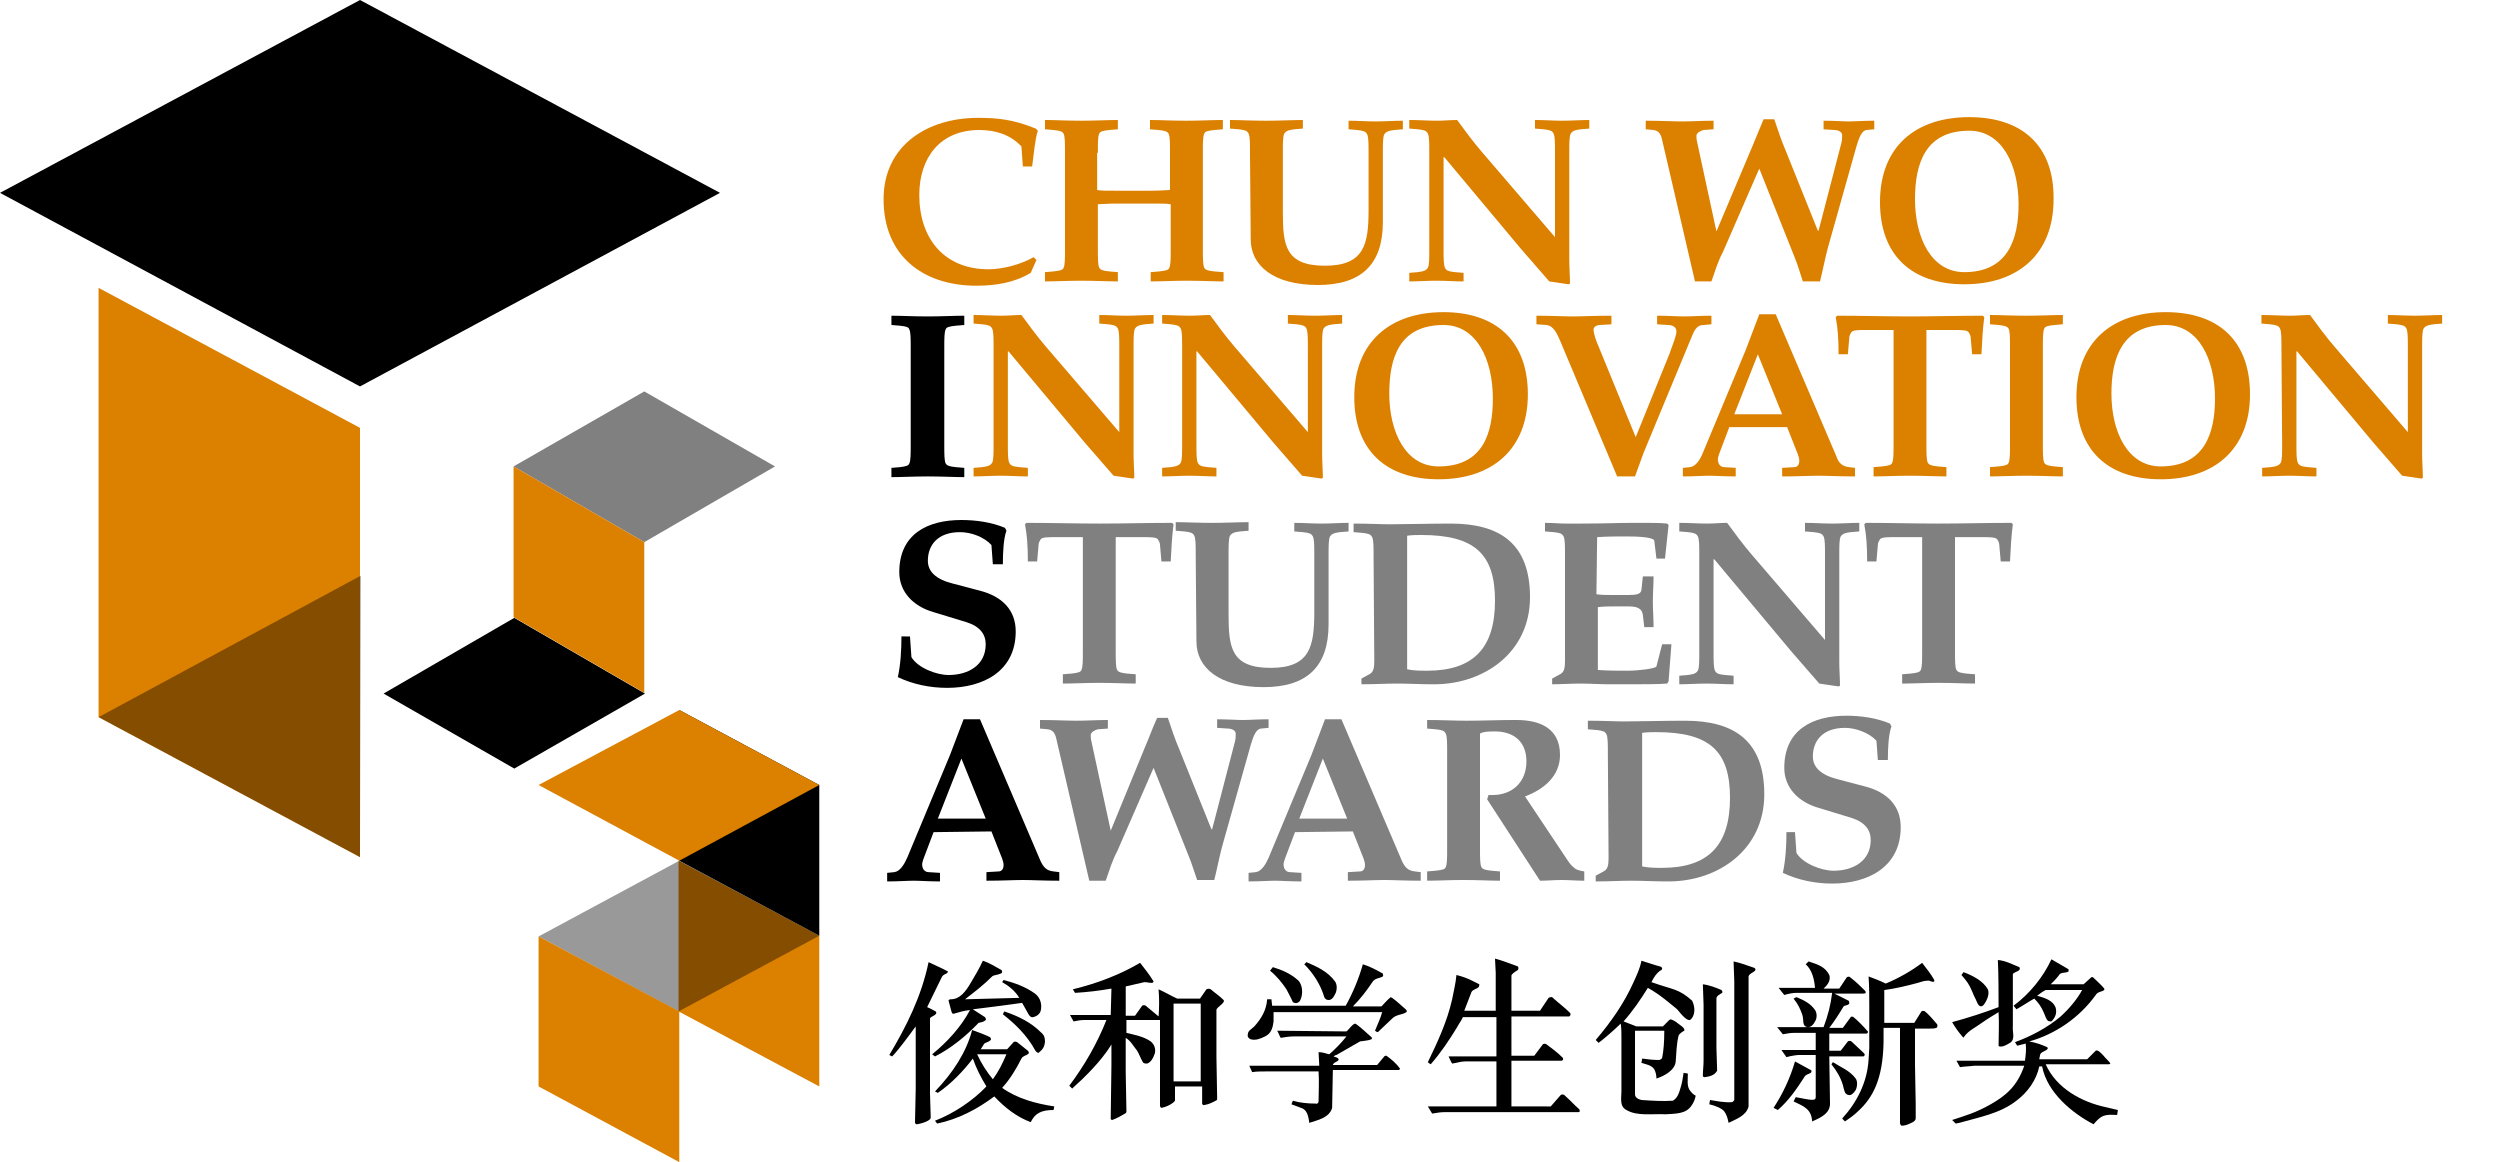 <?xml version="1.0" encoding="utf-8"?>
<!-- Generator: Adobe Illustrator 26.0.2, SVG Export Plug-In . SVG Version: 6.00 Build 0)  -->
<svg version="1.1" id="Layer_1" xmlns="http://www.w3.org/2000/svg" xmlns:xlink="http://www.w3.org/1999/xlink" x="0px" y="0px"
	 viewBox="0 0 350 162.7" style="enable-background:new 0 0 350 162.7;" xml:space="preserve">
<style type="text/css">
	.st0{fill-rule:evenodd;clip-rule:evenodd;fill:#DC8000;}
	.st1{fill-rule:evenodd;clip-rule:evenodd;}
	.st2{fill-rule:evenodd;clip-rule:evenodd;fill:#808080;}
	.st3{fill:#808080;}
	.st4{fill:#DC8000;}
	.st5{opacity:0.4;}
</style>
<g>
	<path class="st0" d="M145.1,36.4l-0.4-0.4c-1.7,1-4.3,1.7-6.3,1.7c-6.2,0-9.7-4.3-9.7-10.4c0-5.2,2.9-9.1,8.4-9.1
		c2.2,0,4.3,0.6,5.9,2.3l0.2,2.8h1.3c0.2-1.4,0.4-3.9,0.8-5L145,18c-3.2-1.3-5.4-1.5-8.1-1.5c-7,0-13.2,3.8-13.2,11.4
		c0,7.9,5.5,12.1,13,12.1c2.6,0,5.3-0.4,7.6-1.8L145.1,36.4z"/>
	<path class="st0" d="M153.7,21.4c0-1.4,0-2.3,0.2-2.7c0.1-0.3,0.5-0.4,1.4-0.5l1.2-0.1v-1.3c-1.4,0-3.2,0.1-5.1,0.1
		c-2,0-3.8-0.1-5.1-0.1v1.3l1.2,0.1c0.9,0.1,1.2,0.2,1.4,0.5c0.2,0.4,0.2,1.3,0.2,2.7v13.4c0,1.4,0,2.3-0.2,2.7
		c-0.1,0.3-0.5,0.4-1.4,0.5l-1.2,0.1v1.3c1.4,0,3.2-0.1,5.1-0.1c1.9,0,3.8,0.1,5.1,0.1v-1.3l-1.2-0.1c-0.9-0.1-1.2-0.2-1.4-0.5
		c-0.2-0.4-0.2-1.3-0.2-2.7v-6.2c0.5,0,1.1-0.1,2.7-0.1h4.8c1.6,0,2.2,0,2.7,0.1v6.2c0,1.4,0,2.3-0.2,2.7c-0.1,0.3-0.5,0.4-1.4,0.5
		l-1.2,0.1v1.3c1.4,0,3.2-0.1,5.1-0.1c1.9,0,3.8,0.1,5.1,0.1v-1.3L170,38c-0.9-0.1-1.2-0.2-1.4-0.5c-0.2-0.4-0.2-1.3-0.2-2.7V21.4
		c0-1.4,0-2.3,0.2-2.7c0.1-0.3,0.5-0.4,1.4-0.5l1.2-0.1v-1.3c-1.4,0-3.2,0.1-5.1,0.1c-2,0-3.8-0.1-5.1-0.1v1.3l1.2,0.1
		c0.9,0.1,1.2,0.2,1.4,0.5c0.2,0.4,0.2,1.3,0.2,2.7v5.2c-0.5,0-1.1,0.1-2.7,0.1h-4.8c-1.6,0-2.2,0-2.7-0.1v-5.2H153.7z"/>
	<path class="st0" d="M175.1,33.5c0,3.7,3.2,6.4,9.4,6.4c6,0,9.1-2.8,9.1-8.8v-9.6c0-1.4,0-2.3,0.2-2.7c0.2-0.3,0.5-0.5,1.4-0.6
		l1.2-0.1v-1.2c-1.2,0-2.5,0.1-3.8,0.1s-2.5-0.1-3.8-0.1v1.2l1.2,0.1c0.9,0.1,1.2,0.2,1.4,0.6s0.2,1.3,0.2,2.7v7.9
		c0,4.8-0.6,7.8-6.1,7.8c-5.6,0-5.9-2.9-5.9-7.6v-8.2c0-1.4,0-2.3,0.2-2.7c0.2-0.3,0.5-0.5,1.4-0.6l1.2-0.1v-1.2
		c-1.4,0-3.2,0.1-5.1,0.1c-2,0-3.8-0.1-5.1-0.1V18l1.2,0.1c0.9,0.1,1.2,0.2,1.4,0.6s0.2,1.3,0.2,2.7L175.1,33.5L175.1,33.5z"/>
	<path class="st0" d="M200.1,34.8c0,1.4,0,2.3-0.2,2.7c-0.2,0.3-0.5,0.5-1.4,0.6l-1.2,0.1v1.2c1.2,0,2.5-0.1,3.8-0.1
		s2.5,0.1,3.8,0.1v-1.2l-1.2-0.1c-0.9-0.1-1.2-0.2-1.4-0.6c-0.2-0.4-0.2-1.3-0.2-2.7V22h0.1l10.7,12.8c1.3,1.5,2.7,3.1,4,4.6
		l2.7,0.4l0.2-0.1c0-1-0.1-2.2-0.1-3.3v-15c0-1.4,0-2.3,0.2-2.7c0.2-0.3,0.5-0.5,1.4-0.6l1.2-0.1v-1.2c-1.2,0-2.5,0.1-3.8,0.1
		s-2.5-0.1-3.8-0.1V18l1.2,0.1c0.9,0.1,1.2,0.2,1.4,0.6s0.2,1.3,0.2,2.7v11.8l-10.3-12c-1.2-1.4-2.3-2.9-3.4-4.4
		c-0.9,0-1.8,0.1-2.8,0.1c-1.3,0-2.6-0.1-3.9-0.1V18l1.2,0.1c0.9,0.1,1.2,0.2,1.4,0.6s0.2,1.3,0.2,2.7L200.1,34.8L200.1,34.8z"/>
	<path class="st0" d="M240.3,32.4L240.3,32.4l-2.7-12.5c-0.1-0.4-0.1-0.7-0.1-0.9c0-0.4,0.6-0.7,1-0.8l1.4-0.1v-1.2
		c-1.5,0-3.1,0.1-4.4,0.1s-3-0.1-5.1-0.1v1.2l1.1,0.1c0.6,0.1,1,0.4,1.2,1.4l4.6,19.8h2.3c0.5-1.4,0.9-2.8,1.6-4.1l5.1-11.7
		l4.9,12.3c0.5,1.2,0.8,2.3,1.2,3.5h2.4c0.4-1.6,0.7-3.2,1.1-4.7l4-14.2c0.4-1.4,0.8-2.2,1.4-2.3l1.1-0.1v-1.2
		c-1.5,0-2.7,0.1-3.5,0.1c-0.9,0-2.1-0.1-3.6-0.1v1.2l1.5,0.1c0.6,0,1.1,0.3,1.1,0.7c0,0.4,0,0.7-0.1,1.1l-3.2,12.3h-0.1L250,21.1
		c-0.6-1.4-1.1-2.9-1.6-4.4h-1.5c-0.6,1.4-1.1,2.7-1.7,4.1L240.3,32.4z"/>
	<path class="st0" d="M275.7,18.3c4.6,0,6.9,4.8,6.9,10.3c0,4.9-1.5,9.5-7.6,9.5c-4.6,0-6.9-4.8-6.9-10.2
		C268.1,22.8,269.6,18.3,275.7,18.3z M275.7,16.4c-7.5,0-12.5,4.1-12.5,11.9c0,7.5,4.5,11.5,11.8,11.5c7.5,0,12.5-4.2,12.5-11.9
		C287.6,20.4,283.1,16.4,275.7,16.4z"/>
	<path class="st1" d="M132.2,48.8c0-1.4,0-2.3,0.2-2.7c0.1-0.3,0.5-0.4,1.4-0.5l1.2-0.1v-1.3c-1.4,0-3.2,0.1-5.1,0.1
		c-2,0-3.8-0.1-5.1-0.1v1.3l1.2,0.1c0.9,0.1,1.2,0.2,1.3,0.5c0.2,0.4,0.2,1.3,0.2,2.7v13.4c0,1.4,0,2.3-0.2,2.7
		c-0.1,0.3-0.5,0.4-1.3,0.5l-1.2,0.1v1.3c1.3,0,3.2-0.1,5.1-0.1c1.9,0,3.8,0.1,5.1,0.1v-1.3l-1.2-0.1c-0.9-0.1-1.2-0.2-1.4-0.5
		c-0.2-0.4-0.2-1.3-0.2-2.7V48.8z"/>
	<path class="st0" d="M139.1,62.1c0,1.4,0,2.3-0.2,2.7c-0.2,0.3-0.5,0.5-1.4,0.6l-1.2,0.1v1.2c1.2,0,2.5-0.1,3.8-0.1
		s2.5,0.1,3.8,0.1v-1.2l-1.2-0.1c-0.9-0.1-1.2-0.2-1.4-0.6s-0.2-1.3-0.2-2.7V49.2h0.1L151.9,62c1.3,1.5,2.7,3.1,4,4.6l2.7,0.4
		l0.2-0.1c0-1-0.1-2.2-0.1-3.3V48.7c0-1.4,0-2.3,0.2-2.7c0.2-0.3,0.5-0.5,1.4-0.6l1.2-0.1v-1.2c-1.2,0-2.5,0.1-3.8,0.1
		s-2.5-0.1-3.8-0.1v1.2l1.2,0.1c0.9,0.1,1.2,0.2,1.4,0.6c0.2,0.4,0.2,1.3,0.2,2.7v11.8l-10.3-12c-1.2-1.4-2.3-2.9-3.4-4.4
		c-0.9,0-1.8,0.1-2.8,0.1c-1.3,0-2.6-0.1-3.9-0.1v1.2l1.2,0.1c0.9,0.1,1.2,0.2,1.4,0.6c0.2,0.4,0.2,1.3,0.2,2.7L139.1,62.1
		L139.1,62.1z"/>
	<path class="st0" d="M165.5,62.1c0,1.4,0,2.3-0.2,2.7c-0.2,0.3-0.5,0.5-1.4,0.6l-1.2,0.1v1.2c1.2,0,2.5-0.1,3.8-0.1
		s2.5,0.1,3.8,0.1v-1.2l-1.2-0.1c-0.9-0.1-1.2-0.2-1.4-0.6s-0.2-1.3-0.2-2.7V49.2h0.1L178.3,62c1.3,1.5,2.7,3.1,4,4.6L185,67
		l0.2-0.1c0-1-0.1-2.2-0.1-3.3V48.7c0-1.4,0-2.3,0.2-2.7c0.2-0.3,0.5-0.5,1.4-0.6l1.2-0.1v-1.2c-1.2,0-2.5,0.1-3.8,0.1
		s-2.5-0.1-3.8-0.1v1.2l1.2,0.1c0.9,0.1,1.2,0.2,1.4,0.6c0.2,0.4,0.2,1.3,0.2,2.7v11.8l-10.3-12c-1.2-1.4-2.3-2.9-3.4-4.4
		c-0.9,0-1.8,0.1-2.8,0.1c-1.3,0-2.6-0.1-3.9-0.1v1.2l1.2,0.1c0.9,0.1,1.2,0.2,1.4,0.6c0.2,0.4,0.2,1.3,0.2,2.7L165.5,62.1
		L165.5,62.1z"/>
	<path class="st0" d="M202.1,45.5c4.6,0,6.9,4.8,6.9,10.3c0,4.9-1.4,9.5-7.6,9.5c-4.6,0-6.9-4.8-6.9-10.2
		C194.5,50.1,195.9,45.5,202.1,45.5z M202.1,43.7c-7.5,0-12.5,4.2-12.5,11.9c0,7.5,4.5,11.5,11.8,11.5c7.5,0,12.5-4.2,12.5-11.9
		C213.9,47.7,209.4,43.7,202.1,43.7z"/>
	<path class="st0" d="M223.8,48.5c-0.3-0.7-0.7-1.7-0.7-2.4c0-0.3,0.4-0.6,0.9-0.6l1.6-0.1v-1.2c-2.5,0-4.1,0.1-5.4,0.1
		c-1.3,0-3-0.1-5.1-0.1v1.2l1.4,0.1c1.1,0.1,1.6,1.5,2,2.4l7.9,18.8h2.5c0.4-1.1,0.8-2.2,1.2-3.3l6.8-16.4c0.4-1,0.8-1.5,1.6-1.5
		l1.1-0.1v-1.2c-1.6,0-2.8,0.1-3.8,0.1s-2.2-0.1-3.8-0.1v1.2l1.5,0.1c0.7,0,1.2,0.3,1.2,0.9s-0.5,1.8-1,3.2L229,61.2L223.8,48.5z"/>
	<path class="st0" d="M246.1,49.6l3.4,8.4h-6.7L246.1,49.6z M250.2,59.8l1.5,3.8c0.1,0.3,0.2,0.6,0.2,0.9c0,0.6-0.3,0.9-0.7,0.9
		l-1.7,0.1v1.2c2.2,0,3.8-0.1,5.1-0.1s2.9,0.1,5.1,0.1v-1.2l-0.8-0.1c-1-0.1-1.5-0.6-1.8-1.5L248.6,44h-2.3l-1.9,5l-6,14.4
		c-0.4,1-1,1.9-1.8,2l-1,0.1v1.2c1.6,0,2.8-0.1,3.7-0.1s2.1,0.1,3.7,0.1v-1.2l-1.6-0.1c-0.5,0-0.9-0.4-0.9-1.1
		c0-0.2,0.1-0.5,0.2-0.8l1.4-3.7L250.2,59.8L250.2,59.8z"/>
	<path class="st0" d="M269.7,46.2h3.9c0.9,0,1.8,0,2,0.3c0.1,0.2,0.3,0.4,0.3,0.8l0.2,2.3h1.3c0.1-2.1,0.2-3.7,0.4-5.2l-0.2-0.2
		c-3.5,0-6.9,0.1-10.2,0.1c-3.3,0-6.7-0.1-10.2-0.1l-0.2,0.2c0.3,1.6,0.4,3.1,0.4,5.2h1.3l0.2-2.3c0-0.4,0.2-0.6,0.3-0.8
		c0.2-0.3,1.1-0.3,2-0.3h3.9v15.9c0,1.4,0,2.3-0.2,2.7c-0.1,0.3-0.5,0.4-1.4,0.5l-1.2,0.1v1.3c1.4,0,3.2-0.1,5.1-0.1
		s3.8,0.1,5.1,0.1v-1.3l-1.2-0.1c-0.9-0.1-1.2-0.2-1.4-0.5c-0.2-0.4-0.2-1.3-0.2-2.7L269.7,46.2L269.7,46.2z"/>
	<path class="st0" d="M286,48.7c0-1.4,0-2.3,0.2-2.7c0.1-0.3,0.5-0.4,1.4-0.5l1.2-0.1v-1.3c-1.4,0-3.2,0.1-5.1,0.1
		c-2,0-3.8-0.1-5.1-0.1v1.3l1.2,0.1c0.9,0.1,1.2,0.2,1.4,0.5c0.2,0.4,0.2,1.3,0.2,2.7v13.4c0,1.4,0,2.3-0.2,2.7
		c-0.1,0.3-0.5,0.4-1.4,0.5l-1.2,0.1v1.3c1.4,0,3.2-0.1,5.1-0.1s3.8,0.1,5.1,0.1v-1.3l-1.2-0.1c-0.9-0.1-1.2-0.2-1.4-0.5
		c-0.2-0.4-0.2-1.3-0.2-2.7V48.7z"/>
	<path class="st0" d="M303.2,45.5c4.6,0,6.9,4.8,6.9,10.3c0,4.9-1.5,9.5-7.6,9.5c-4.6,0-6.9-4.8-6.9-10.2
		C295.6,50.1,297.1,45.5,303.2,45.5z M303.2,43.7c-7.5,0-12.5,4.2-12.5,11.9c0,7.5,4.5,11.5,11.8,11.5c7.5,0,12.5-4.2,12.5-11.9
		C315,47.7,310.6,43.7,303.2,43.7z"/>
	<path class="st0" d="M319.5,62.1c0,1.4,0,2.3-0.2,2.7c-0.2,0.3-0.5,0.5-1.4,0.6l-1.2,0.1v1.2c1.2,0,2.5-0.1,3.8-0.1
		s2.5,0.1,3.8,0.1v-1.2l-1.2-0.1c-0.9-0.1-1.2-0.2-1.4-0.6c-0.2-0.4-0.2-1.3-0.2-2.7V49.2h0.1L332.3,62c1.3,1.5,2.7,3.1,4,4.6
		L339,67l0.2-0.1c0-1-0.1-2.2-0.1-3.3V48.7c0-1.4,0-2.3,0.2-2.7c0.2-0.3,0.5-0.5,1.4-0.6l1.2-0.1v-1.2c-1.2,0-2.5,0.1-3.8,0.1
		s-2.5-0.1-3.8-0.1v1.2l1.2,0.1c0.9,0.1,1.2,0.2,1.4,0.6c0.2,0.4,0.2,1.3,0.2,2.7v11.8l-10.3-12c-1.2-1.4-2.3-2.9-3.4-4.4
		c-0.9,0-1.8,0.1-2.8,0.1c-1.3,0-2.6-0.1-4-0.1v1.2l1.2,0.1c0.9,0.1,1.2,0.2,1.4,0.6c0.2,0.4,0.2,1.3,0.2,2.7L319.5,62.1L319.5,62.1
		z"/>
	<path class="st1" d="M126.2,89.1c0,1.9-0.1,3.8-0.5,5.7c2.1,1,4.5,1.5,6.9,1.5c5,0,9.6-2.3,9.6-7.9c0-3-1.9-4.9-5-5.7l-3.8-1
		c-2.4-0.6-3.5-1.7-3.5-3.2c0-2.2,1.4-4,4.5-4c1.6,0,3.4,0.7,4.4,1.8L139,79h1.4c0-1.7,0.1-3.6,0.5-4.7l-0.2-0.4
		c-1.9-0.8-4.1-1.1-6.1-1.1c-4.8,0-8.7,2-8.7,7.3c0,2.8,2,4.8,4.8,5.6l4.6,1.4c1.9,0.6,2.7,1.7,2.7,3.1c0,2.9-2.4,4.3-5.2,4.3
		c-1.7,0-4.3-1-5.2-2.5l-0.2-2.9L126.2,89.1L126.2,89.1z"/>
	<path class="st2" d="M156.2,75.2h3.9c0.9,0,1.8,0,2,0.3c0.1,0.2,0.3,0.4,0.3,0.8l0.2,2.3h1.3c0.1-2.1,0.2-3.7,0.4-5.2l-0.2-0.2
		c-3.4,0-6.9,0.1-10.2,0.1s-6.7-0.1-10.2-0.1l-0.2,0.2c0.3,1.6,0.4,3.1,0.4,5.2h1.3l0.2-2.3c0-0.4,0.2-0.6,0.3-0.8
		c0.2-0.3,1.1-0.3,2-0.3h3.9v15.9c0,1.4,0,2.3-0.2,2.7c-0.1,0.3-0.5,0.4-1.4,0.5l-1.2,0.1v1.3c1.4,0,3.2-0.1,5.1-0.1
		c1.9,0,3.8,0.1,5.1,0.1v-1.3l-1.2-0.1c-0.9-0.1-1.2-0.2-1.4-0.5c-0.2-0.4-0.2-1.3-0.2-2.7L156.2,75.2L156.2,75.2z"/>
	<path class="st2" d="M167.5,89.8c0,3.7,3.2,6.4,9.4,6.4c6,0,9.1-2.8,9.1-8.8v-9.6c0-1.4,0-2.3,0.2-2.7c0.2-0.3,0.5-0.5,1.4-0.6
		l1.2-0.1v-1.2c-1.2,0-2.5,0.1-3.8,0.1s-2.5-0.1-3.8-0.1v1.2l1.2,0.1c0.9,0.1,1.2,0.2,1.4,0.6s0.2,1.3,0.2,2.7v7.9
		c0,4.8-0.6,7.8-6.1,7.8c-5.6,0-5.9-2.9-5.9-7.6v-8.2c0-1.4,0-2.3,0.2-2.7c0.2-0.3,0.5-0.5,1.4-0.6l1.2-0.1v-1.2
		c-1.4,0-3.2,0.1-5.1,0.1c-2,0-3.8-0.1-5.1-0.1v1.2l1.2,0.1c0.9,0.1,1.2,0.2,1.4,0.6s0.2,1.3,0.2,2.7L167.5,89.8L167.5,89.8z"/>
	<path class="st2" d="M197,75c0.7-0.1,1.4-0.1,2-0.1c7.5,0,10.3,2.7,10.3,9.2c0,6.6-3,9.8-9.5,9.8c-0.9,0-1.9,0-2.8-0.2V75z
		 M192.4,92.5c0,1-0.1,1.6-0.7,1.9l-1.1,0.6v0.8c1.8,0,3.4-0.1,5-0.1s3.3,0.1,4.9,0.1h0.3c6.9,0,13.4-4.4,13.4-12.2
		c0-7.4-4.1-10.3-11.1-10.3c-2.9,0-6.3,0.1-8.5,0.1c-1.3,0-3-0.1-5.1-0.1v1.2l1.2,0.1c0.9,0.1,1.2,0.2,1.4,0.6s0.2,1.3,0.2,2.7
		L192.4,92.5L192.4,92.5z"/>
	<path class="st2" d="M223.6,75.2c1.4-0.1,2.8-0.1,4.2-0.1c1.5,0,3.7,0.1,3.8,0.6l0.3,2.5h1.2l0.5-4.7l-0.2-0.2
		c-1-0.1-2-0.1-3.1-0.1c-0.6,0-1.1,0-1.7,0c-1.9,0-4.1,0.1-7.2,0.1c-0.6,0-1.4,0-2.2,0c-0.9,0-1.8-0.1-2.9-0.1v1.2l1.2,0.1
		c0.9,0.1,1.2,0.2,1.4,0.6s0.2,1.3,0.2,2.7v14.7c0,1-0.1,1.6-0.7,1.9l-1.1,0.6v0.8c1.2,0,2.6-0.1,3.9-0.1c1.4,0,2.7,0.1,4.1,0.1
		c0.8,0,1.9,0,3.1,0c1.8,0,3.7,0,5-0.1l0.2-0.3l0.4-5.2h-1.3l-0.8,3.1c-0.1,0.3-2.5,0.6-4,0.6c-1.4,0-2.8,0-4.2-0.1V85
		c0.8-0.1,1.5-0.1,2.2-0.1h2.2c1.1,0,1.8,0.3,1.9,1.2l0.2,1.7h1.3c0-1.2-0.1-2.4-0.1-3.6s0.1-2.3,0.1-3.5H230l-0.2,1.9
		c-0.1,0.6-0.7,0.7-1.9,0.7h-2.2c-0.7,0-1.4,0-2.2-0.1L223.6,75.2L223.6,75.2z"/>
	<path class="st2" d="M237.9,91.2c0,1.4,0,2.3-0.2,2.7c-0.2,0.3-0.5,0.5-1.4,0.6l-1.2,0.1v1.2c1.2,0,2.5-0.1,3.8-0.1
		s2.5,0.1,3.8,0.1v-1.2l-1.2-0.1c-0.9-0.1-1.2-0.2-1.4-0.6s-0.2-1.3-0.2-2.7V78.3h0.1l10.7,12.8c1.3,1.5,2.7,3.1,4,4.6l2.7,0.4
		l0.2-0.1c0-1-0.1-2.2-0.1-3.3V77.8c0-1.4,0-2.3,0.2-2.7c0.2-0.3,0.5-0.5,1.4-0.6l1.2-0.1v-1.2c-1.2,0-2.5,0.1-3.8,0.1
		s-2.5-0.1-3.8-0.1v1.2l1.2,0.1c0.9,0.1,1.2,0.2,1.4,0.6s0.2,1.3,0.2,2.7v11.8l-10.3-12c-1.2-1.4-2.3-2.9-3.4-4.4
		c-0.9,0-1.8,0.1-2.8,0.1c-1.3,0-2.6-0.1-3.9-0.1v1.2l1.2,0.1c0.9,0.1,1.2,0.2,1.4,0.6s0.2,1.3,0.2,2.7L237.9,91.2L237.9,91.2z"/>
	<path class="st2" d="M273.7,75.2h3.9c0.9,0,1.8,0,2,0.3c0.1,0.2,0.3,0.4,0.3,0.8l0.2,2.3h1.3c0.1-2.1,0.2-3.7,0.4-5.2l-0.2-0.2
		c-3.5,0-6.9,0.1-10.2,0.1c-3.3,0-6.7-0.1-10.2-0.1l-0.2,0.2c0.3,1.6,0.4,3.1,0.4,5.2h1.3l0.2-2.3c0-0.4,0.2-0.6,0.3-0.8
		c0.2-0.3,1.1-0.3,2-0.3h3.9v15.9c0,1.4,0,2.3-0.2,2.7c-0.1,0.3-0.5,0.4-1.4,0.5l-1.2,0.1v1.3c1.4,0,3.2-0.1,5.1-0.1
		s3.8,0.1,5.1,0.1v-1.3l-1.2-0.1c-0.9-0.1-1.2-0.2-1.4-0.5c-0.2-0.4-0.2-1.3-0.2-2.7L273.7,75.2L273.7,75.2z"/>
	<path class="st1" d="M134.6,106.2l3.4,8.4h-6.7L134.6,106.2z M138.8,116.4l1.5,3.8c0.1,0.3,0.2,0.6,0.2,0.9c0,0.6-0.3,0.9-0.7,0.9
		l-1.7,0.1v1.2c2.2,0,3.8-0.1,5.1-0.1s2.9,0.1,5.1,0.1v-1.2l-0.8-0.1c-1-0.1-1.4-0.6-1.8-1.4l-8.5-19.9h-2.3l-1.9,5l-6,14.4
		c-0.4,0.9-1,1.9-1.8,2l-1,0.1v1.2c1.6,0,2.8-0.1,3.7-0.1s2.1,0.1,3.7,0.1v-1.2l-1.6-0.1c-0.5,0-0.9-0.4-0.9-1.1
		c0-0.2,0.1-0.5,0.2-0.8l1.4-3.7L138.8,116.4L138.8,116.4z"/>
	<path class="st2" d="M155.5,116.3L155.5,116.3l-2.7-12.5c-0.1-0.4-0.1-0.7-0.1-0.9c0-0.4,0.6-0.7,1-0.8l1.4-0.1v-1.2
		c-1.5,0-3.1,0.1-4.4,0.1s-3-0.1-5.1-0.1v1.2l1.1,0.1c0.6,0.1,1,0.4,1.2,1.4l4.6,19.8h2.3c0.5-1.4,0.9-2.8,1.6-4.1l5.1-11.7
		l4.9,12.3c0.5,1.2,0.8,2.3,1.2,3.4h2.4c0.4-1.6,0.7-3.2,1.1-4.7l4-14.2c0.4-1.4,0.8-2.2,1.4-2.3l1.1-0.1v-1.2
		c-1.5,0-2.7,0.1-3.6,0.1c-0.9,0-2.1-0.1-3.6-0.1v1.2l1.5,0.1c0.6,0,1.1,0.3,1.1,0.7c0,0.4,0,0.7-0.1,1.1l-3.2,12.3h-0.1l-4.5-11.2
		c-0.6-1.4-1.1-2.9-1.6-4.4H162c-0.6,1.3-1.1,2.7-1.7,4.1L155.5,116.3z"/>
	<path class="st2" d="M185.2,106.2l3.4,8.4h-6.7L185.2,106.2z M189.4,116.4l1.5,3.8c0.1,0.3,0.2,0.6,0.2,0.9c0,0.6-0.3,0.9-0.7,0.9
		l-1.7,0.1v1.2c2.2,0,3.8-0.1,5.1-0.1s2.9,0.1,5.1,0.1v-1.2l-0.8-0.1c-1-0.1-1.4-0.6-1.8-1.4l-8.5-19.9h-2.3l-1.9,5l-6,14.4
		c-0.4,0.9-1,1.9-1.8,2l-1,0.1v1.2c1.6,0,2.8-0.1,3.7-0.1s2.1,0.1,3.7,0.1v-1.2l-1.6-0.1c-0.5,0-0.9-0.4-0.9-1.1
		c0-0.2,0.1-0.5,0.2-0.8l1.4-3.7L189.4,116.4L189.4,116.4z"/>
	<path class="st2" d="M202.6,118.7c0,1.4,0,2.3-0.2,2.7c-0.1,0.3-0.5,0.4-1.4,0.5l-1.2,0.1v1.3c1.4,0,3.2-0.1,5.1-0.1
		c1.9,0,3.8,0.1,5.1,0.1V122l-1.2-0.1c-0.9-0.1-1.2-0.2-1.4-0.5c-0.2-0.4-0.2-1.3-0.2-2.7v-16c0.5-0.3,1.4-0.3,2.1-0.3
		c2.6,0,4.4,1.4,4.4,4.2c0,2.9-2,4.7-4.7,4.7c-0.2,0-0.4,0-0.6,0l-0.2,0.6l7.4,11.4c1,0,2-0.1,3-0.1c1.1,0,2.1,0.1,3.2,0.1V122
		c-0.6-0.1-1.1-0.2-1.4-0.5c-0.4-0.3-0.7-0.7-0.9-1l-6-9c2.7-1,4.9-2.9,4.9-5.8c0-3.8-2.9-4.9-6.1-4.9H212c-2.2,0-4.4,0.1-6.7,0.1
		c-1.7,0-3.4-0.1-5.5-0.1v1.2l1.2,0.1c0.9,0.1,1.2,0.2,1.4,0.6s0.2,1.3,0.2,2.7L202.6,118.7L202.6,118.7z"/>
	<path class="st2" d="M229.9,102.6c0.7-0.1,1.4-0.1,2-0.1c7.5,0,10.3,2.7,10.3,9.2c0,6.6-3,9.8-9.5,9.8c-0.9,0-1.9,0-2.8-0.2V102.6z
		 M225.2,120.1c0,1-0.1,1.6-0.7,1.9l-1.1,0.6v0.8c1.8,0,3.4-0.1,5-0.1s3.3,0.1,4.9,0.1h0.3c6.9,0,13.4-4.4,13.4-12.2
		c0-7.4-4.1-10.3-11.1-10.3c-2.9,0-6.3,0.1-8.5,0.1c-1.3,0-3-0.1-5.1-0.1v1.2l1.2,0.1c0.9,0.1,1.2,0.2,1.4,0.6s0.2,1.3,0.2,2.7
		L225.2,120.1L225.2,120.1z"/>
	<path class="st2" d="M250.1,116.5c0,1.9-0.1,3.8-0.5,5.7c2.1,1,4.5,1.5,6.9,1.5c5,0,9.6-2.3,9.6-7.9c0-3-1.9-4.9-5-5.7l-3.8-1
		c-2.4-0.6-3.5-1.7-3.5-3.2c0-2.2,1.4-4,4.5-4c1.5,0,3.4,0.7,4.4,1.8l0.2,2.7h1.4c0-1.7,0.1-3.6,0.5-4.7l-0.2-0.4
		c-1.9-0.8-4.1-1.1-6.1-1.1c-4.8,0-8.7,2-8.7,7.3c0,2.8,2,4.8,4.8,5.6l4.6,1.4c1.9,0.6,2.7,1.7,2.7,3.1c0,2.9-2.4,4.3-5.2,4.3
		c-1.7,0-4.3-1-5.2-2.5l-0.2-2.9L250.1,116.5L250.1,116.5z"/>
	<polygon points="72,107.6 53.7,97.1 72,86.5 90.3,97.1 	"/>
	<polygon class="st3" points="90.2,75.9 71.9,65.3 90.2,54.8 108.5,65.3 	"/>
	<polygon class="st4" points="90.2,75.9 90.2,97 71.9,86.4 71.9,65.3 	"/>
	<polygon class="st4" points="114.7,131 114.7,152.1 95,141.6 95,120.5 	"/>
	<polygon points="114.7,109.9 114.7,131 95.1,120.5 95.1,99.4 	"/>
	<polygon class="st5" points="95,141.6 75.4,131.1 95.1,120.5 114.7,131 	"/>
	<polygon class="st4" points="95.1,141.6 95.1,162.7 75.4,152.1 75.4,131.1 	"/>
	<polygon class="st4" points="95.1,120.5 75.4,109.9 95.1,99.4 114.7,109.9 	"/>
	<polygon class="st4" points="50.4,59.9 50.4,120 13.8,100.4 13.8,40.3 	"/>
	<polygon points="50.4,0 100.8,27 50.4,54.1 0,27 	"/>
	<path class="st1" d="M140.9,147.6c-0.6,1.4-1.1,2.4-1.9,3.5c-0.9-1.1-1.6-2.2-2.2-3.5H140.9z M132.5,135.9
		c-0.7-0.4-1.7-0.8-2.5-1.2c-1,4.8-3.1,9-5.5,13l0.4,0.2c0.8-0.8,2.2-2.7,3.3-4.2v8.8l-0.1,4.6c0,0.2,0.1,0.3,0.3,0.3
		c0.6-0.1,2-0.5,1.9-1l-0.1-3.3v-10.5c0-0.3,1.2-0.5,0.8-1c-0.4-0.2-0.7-0.4-1.2-0.6c0.7-1.4,1.3-2.7,2-4.1c0.1-0.3,0.4-0.5,0.7-0.6
		C132.7,136.2,132.8,135.9,132.5,135.9z M147.6,154.9c-2.6-0.4-5.2-1.1-7.3-2.6c1.1-1.2,2-2.7,2.7-4.1c0.2-0.4,0.7-0.4,1-0.7
		c0.1-0.1,0-0.3-0.1-0.4l-1.5-1.2c-0.2-0.1-0.4-0.1-0.5,0c-0.3,0.3-0.6,0.7-0.9,1h-3.7l0.5-0.8c0.3-0.2,0.6-0.2,0.9-0.5
		c0.1-0.1,0-0.3-0.1-0.4c-0.8-0.4-1.7-0.7-2.5-1c-0.8,3.1-2.7,6-5.2,8.6l0.4,0.2c1.9-1.3,3.6-3.1,4.9-4.8c0.5,1.4,1.1,2.6,1.9,3.9
		c-1.9,2-4.6,3.8-7.2,4.8l0.3,0.4c2.9-0.6,5.6-2,8-3.8c1.5,1.6,3.2,2.9,5.1,3.6c0.6-1.2,1.4-1.7,3.2-1.7L147.6,154.9z M145.7,141.5
		c0.2-0.8,0-1.8-0.8-2.4c-1.4-1-2.9-1.5-4.4-1.9l-0.2,0.3c0.9,0.5,1.8,1.2,2.4,2.2l-7.6,0.2c1.3-1,2.6-2,3.8-3.2
		c0.2-0.2,0.8-0.2,1.2-0.4c0.3-0.1,0.2-0.4,0.1-0.5c-0.9-0.5-1.7-1-2.6-1.3c-0.5,1.1-1.1,2.1-1.7,3.1c-0.7,1.2-1.5,2.3-2.8,2.3
		c-0.2,0-0.3,0.1-0.3,0.2l0.4,1.5c0.1,0.2,0.1,0.4,0.4,0.3c0.7-0.2,1.3-0.4,2.2-0.5c-1.2,2.3-3.2,4.5-5.3,6.2l0.4,0.3
		c2.2-1.1,4.4-2.9,6.1-4.7c0.4-0.1,0.7-0.1,1-0.4c0.1-0.1,0-0.2-0.1-0.4l-1.7-1.1c1-0.1,5.4-0.7,6.9-0.9c0.3,0.5,0.6,1.1,0.9,1.6
		c0.1,0.2,0.4,0.5,0.6,0.4C145.2,142.3,145.6,141.9,145.7,141.5z M146.3,145.9c0-0.6-0.1-1-0.6-1.4c-1.3-1.3-3-2.2-5.1-2.9l-0.2,0.4
		c1.8,1.4,3.4,3,4.5,5c0.1,0.2,0.3,0.4,0.5,0.4C146,146.9,146.2,146.6,146.3,145.9z"/>
	<path class="st1" d="M168.1,151.4h-3.8v-10.9h3.8V151.4z M155.5,142.1h-5.7l0.5,0.9c0.5-0.1,1-0.2,1.5-0.2h3.1
		c-1.3,3.3-3.1,6.4-5.2,9.2l0.4,0.4c1.9-1.7,4-3.8,5.4-6c0-0.1,0.1-0.2,0.1-0.1v2.9l-0.1,7.4c0,0.1,0.1,0.2,0.2,0.2
		c0.6-0.2,1.3-0.6,1.8-0.9c0.2-0.1,0.2-0.2,0.2-0.4l-0.1-5.4v-4.8c0.7,0.4,1.1,1.2,1.6,1.8c0.3,0.5,0.5,1.1,0.8,1.6
		c0.1,0.2,0.4,0.2,0.6,0.2c0.6-0.2,0.9-0.9,1.1-1.5c0.1-0.6-0.1-1.2-0.6-1.6c-1-0.7-2.2-0.9-3.4-1.2v-1.8h4.6h0.1v3.4v8.6
		c0,0.1,0.1,0.3,0.2,0.3c0.6-0.1,1.2-0.4,1.6-0.7c0.1-0.1,0.3-0.2,0.3-0.4v-1.9h3.8v2.4c0,0.1,0.2,0.3,0.3,0.2
		c0.7-0.1,1.2-0.4,1.6-0.6c0.2-0.1,0.2-0.1,0.2-0.4l-0.1-5.7v-6.6c0-0.4,1.3-1,1-1.4c-0.6-0.6-1.1-0.9-1.8-1.5
		c-0.1-0.1-0.4-0.1-0.6,0l-0.9,1.3h-3.2c-0.9-0.4-1.5-0.8-2.6-1.3c0.1,1.3,0.1,2.5,0,3.8c-0.6-0.5-1.1-0.9-1.8-1.5
		c-0.1-0.1-0.4-0.1-0.5,0l-1,1.4h-1.3v-4.1c0.9-0.2,1.7-0.4,2.6-0.6c0.4,0,0.7,0.1,1,0.1c0.2,0,0.3-0.1,0.3-0.2
		c-0.6-1-1.2-1.7-1.8-2.5l-0.1-0.1c-2.9,1.7-6.1,2.9-9.4,3.7l0.3,0.5c1.7-0.1,3.4-0.3,5.1-0.6L155.5,142.1L155.5,142.1z"/>
	<path class="st1" d="M177.8,135.9c0.9,0.7,1.7,1.7,2.3,2.6c0.3,0.6,0.6,1.1,0.9,1.8c0.2,0.1,0.4,0.2,0.6,0.1
		c0.4-0.1,0.5-0.5,0.6-0.8c0.2-0.8,0.1-1.7-0.4-2.3c-1.1-1-2.3-1.5-3.6-1.9L177.8,135.9z M182.6,135c1.3,1.3,2.3,2.9,2.8,4.6
		c0.1,0.2,0.2,0.4,0.7,0.4c0.5-0.1,0.7-0.6,0.9-1c0.2-0.5,0.2-1.2-0.1-1.6c-1-1.4-2.6-2.1-4-2.7L182.6,135z M178.8,144.3
		c0.2,0.3,0.3,0.7,0.5,1c0.6-0.1,1.2-0.2,1.8-0.2h7.4c-0.7,0.9-1.6,1.8-2.4,2.5c-0.5-0.1-0.9-0.3-1.5-0.3l0.1,1.9h-9.8l0.4,0.9
		c0.6-0.1,1.2-0.1,1.9-0.1h7.4c0.1,1.4,0,2.9,0,4.2c0,0.2-0.2,0.4-0.4,0.3c-1.1,0-2.2-0.1-3.2-0.4l-0.2,0.5l1.6,0.6
		c0.7,0.4,0.8,1.3,0.9,2c1.2-0.4,2.8-0.7,3.2-2.1l0.1-5.3h9.2c0.1,0,0.2-0.1,0.2-0.2c-0.5-0.7-1.2-1.3-1.9-1.8c-0.1,0-0.2,0-0.3,0.1
		l-1,1.2h-6.2c0.1-0.4,0.6-0.4,0.8-0.7v-0.1c-0.1-0.3-0.5-0.3-0.7-0.4c0.1-0.1,0.3-0.2,0.4-0.2l3.3-1.9c0.6-0.1,1.1-0.1,1.6-0.3
		c0.1-0.1,0.1-0.2,0-0.3c-0.7-0.6-1.4-1.3-2.1-1.8l-0.2-0.1c-0.5,0.2-0.8,0.8-1.2,1.1L178.8,144.3L178.8,144.3z M193.5,141.7
		c-0.2,0.8-0.6,1.6-1,2.6c0.1,0.1,0.3,0.2,0.4,0.2l2-1.9c0.6-0.6,1.4-0.5,2-0.9c0.1-0.1,0-0.2,0-0.3c-0.7-0.6-1.3-1.2-2-1.7
		l-0.2-0.1c-0.5,0.4-0.9,0.9-1.3,1.3h-4c1.1-1.1,2-2.3,2.8-3.5c0.4-0.5,0.9-0.4,1.4-0.7c0.1-0.1,0-0.2,0-0.4c-0.9-0.5-1.8-1-2.8-1.3
		c-0.6,2.1-1.4,4-2.4,5.8h-10.3l-0.1-0.9h-0.6c-0.1,1.5-0.8,2.7-1.8,3.8c-0.4,0.4-0.9,0.6-0.9,1.1c-0.1,0.3,0.1,0.6,0.4,0.7
		c0.7,0.2,1.4-0.1,2-0.4c0.9-0.4,1.1-1.3,1.2-2.1c0-0.4,0-0.9,0-1.3L193.5,141.7L193.5,141.7z"/>
	<path class="st1" d="M211.6,154.9v-6.4h7c0.2,0,0.3-0.2,0.2-0.4c-0.8-0.8-1.5-1.3-2.3-1.9c-0.1-0.1-0.4-0.1-0.5,0l-1.2,1.6h-3.2
		v-5.5h8.1l0.1-0.1c0.1-0.1,0.1-0.3,0-0.4c-0.8-0.8-1.4-1.2-2.4-2.1c-0.1-0.2-0.4-0.1-0.6,0l-1.2,1.8h-4v-4.9c0-0.2,0.4-0.5,0.9-0.8
		c0.1-0.1,0.1-0.4,0-0.5c-1.1-0.4-2.1-0.8-3.2-1.1l0.1,2v5.3H205l1-2.6c0.2-0.4,0.7-0.4,1-0.7c0.1-0.1,0.1-0.3,0.1-0.4l-1-0.5
		c-0.8-0.4-1.4-0.6-2.2-0.8c-0.1,1.2-0.4,2.3-0.6,3.4c-0.7,3.1-2,5.9-3.4,8.8c0.1,0.1,0.2,0.2,0.4,0.3c1.4-1.6,2.6-3.4,3.7-5.2
		c0.3-0.6,0.6-0.9,0.8-1.4h4.7v5.5h-6.7c0.2,0.4,0.3,0.7,0.5,1c0.7-0.1,1.2-0.3,1.8-0.3h4.4v6.3h-9.6l0.6,1c0.6-0.1,1.2-0.2,1.7-0.2
		H221c0.2,0,0.2-0.2,0.1-0.4c-0.8-0.7-1-1-2.1-2c-0.1-0.1-0.4-0.1-0.5,0l-1.4,1.6h-0.2L211.6,154.9L211.6,154.9z"/>
	<path class="st1" d="M238.5,143.7v4.8c0,0.7-0.1,1.4-0.1,2.1c0,0.2,0.2,0.2,0.3,0.2c0.6-0.1,1.3-0.2,1.7-0.9l-0.1-3.2v-6.9
		c0-0.4,0.5-0.6,0.8-0.8c0.1-0.1,0-0.3-0.1-0.4c-0.7-0.3-1.7-0.7-2.6-0.8l0.1,2.9L238.5,143.7L238.5,143.7z M241.4,155.6
		c0.3,0.4,0.5,1,0.6,1.6c1-0.5,2.5-1,2.8-2.3v-18.2c0.1-0.4,0.6-0.5,0.9-0.8c0.1-0.1,0.1-0.3-0.1-0.4c-0.9-0.3-1.9-0.7-2.9-0.9
		l0.1,2.8V154c-0.1,0.1-0.1,0.2-0.3,0.3c-1.1,0.1-2.4-0.2-3.1-0.3l-0.1,0.6C240.2,154.8,241.1,155.2,241.4,155.6z M236.9,140.1
		c-1.9-1.7-2.6-1.5-5.7-2.6c0.4-0.8,0.7-1.2,1.2-1.6c0.4-0.1,0.4-0.5,0-0.6c-0.8-0.2-1.6-0.5-2.6-0.8c-0.2,1.1-0.7,2.1-1.1,3
		c-1.3,2.9-3.1,5.5-5.3,8.1l0.4,0.4c0.8-0.6,2.2-1.8,3.1-2.7c0.1,0.7,0.1,1.2,0.1,1.9v7.6c0,0.9-0.3,2.1,0.7,2.6
		c1.5,0.9,3.6,0.5,5.5,0.6c1.3-0.1,2.8,0,3.6-1.2c0.3-0.4,0.5-0.9,0.6-1.4c-0.2-0.1-0.5-0.3-0.7-0.6c-0.6-0.6-0.4-1.7-0.4-2.5
		l-0.6-0.1c-0.1,0.7-0.2,1.4-0.4,2c-0.2,0.7-0.4,1.5-1.1,1.9c-1.4,0.1-2.9,0-4.4-0.1c-0.4-0.1-0.9-0.3-0.9-0.8v-8.9h4.1
		c0,1.6-0.1,2.8-0.3,3.8c-0.1,0.2-0.2,0.2-0.4,0.3c-0.8,0-1.7-0.1-2.4-0.2l-0.1,0.6c0.6,0.2,1.4,0.3,1.8,0.9
		c0.2,0.4,0.3,0.8,0.3,1.3c1.2-0.4,2.6-1.2,2.7-2.4c0.1-1.2,0.1-2.4,0.4-3.6c0.1-0.3,0.6-0.6,0.8-0.7c0.1-0.3-0.3-0.6-0.6-0.8
		c-0.4-0.3-0.7-0.6-1.3-0.8l-0.2,0.1l-0.9,0.9h-3.7l-1.8-0.7c1.4-1.6,2.4-3.1,3.4-4.7c1.8,1,3.1,2.2,4.1,3c0.8,1,1.4,1.6,1.8,1.5
		C237.3,142.3,237.4,141.1,236.9,140.1z"/>
	<path class="st1" d="M256.4,149c0.8,1,1.3,1.9,1.6,2.9c0.2,0.7,0.2,1.3,0.8,1.4c0.3,0.1,0.7-0.2,1-0.7c0.2-0.4,0.3-1.2,0-1.6
		c-0.8-1.1-2.1-1.6-3.2-2.3L256.4,149z M248.9,155.4c1.5-1.3,2.6-2.9,3.7-4.6c0.2-0.4,0.6-0.4,0.9-0.6c0.1-0.1,0.2-0.3,0-0.4
		l-2.2-1.2c-0.7,2.4-1.7,4.5-3,6.5L248.9,155.4z M251.1,139.8c0.7,0.9,0.9,1.4,1.2,2.2s-0.1,1.7,0.8,1.8c0.5,0,0.8-0.4,1-0.8
		c0.3-0.4,0.3-1.2,0-1.6c-0.6-0.9-1.6-1.4-2.6-1.8L251.1,139.8z M268.1,149.1V144h2.1c0.4,0,0.9,0,1-0.2c0-0.1,0.1-0.2,0-0.4
		c-0.5-0.6-1.2-1.4-1.7-1.8c-0.1-0.1-0.4-0.1-0.5,0l-1,1.6h-4.2v-4.6c1.6-0.2,3.2-0.6,4.7-1c0.4-0.1,0.8-0.3,1.3-0.3
		c0.4-0.1,0.7,0.3,1,0.1c0-0.1,0-0.2,0-0.2c-0.5-0.9-1.1-1.6-1.7-2.4c-1.6,1.2-3.4,2.2-5.1,2.9c-0.8-0.4-1.6-0.7-2.4-1
		c0.1,1.4,0.1,2.9,0.1,4.2v5.8l-0.1,1.7c-0.2,3.1-1.6,5.9-3.7,8.2l0.4,0.4c0.6-0.4,1.3-0.9,1.8-1.4c2.1-1.9,3.5-4.5,3.6-9.7v-2h2.3
		v6.5v4.4c0,0.9,0,1.2,0,2.4c0,0.2,0.1,0.3,0.2,0.4c0.5,0,0.8-0.1,1.6-0.5c0.3-0.2,0.4-0.3,0.4-0.6v-1.9L268.1,149.1z M256.1,147.9
		h4.8l0.1-0.1c0.1-0.1,0.1-0.2-0.1-0.4c-0.5-0.5-1.4-1.3-1.7-1.6c-0.1-0.1-0.4-0.1-0.5,0l-1,1.3h-1.6v-2.4h5h0.2
		c0.2,0,0.3-0.3,0.1-0.4c-0.5-0.6-1.3-1.4-1.9-1.9c-0.1-0.1-0.4-0.1-0.4,0l-1.1,1.5h-1.9c0.7-0.9,1.4-2,2-3c0.2-0.2,0.6-0.1,0.8-0.4
		c0-0.1,0-0.3-0.1-0.4l-2-1h4c0.2,0,0.3,0,0.4-0.1c0-0.1,0-0.2-0.1-0.3c-0.6-0.6-1.2-1.2-2.1-1.9c-0.1-0.1-0.4-0.1-0.5,0.1l-1,1.5
		h-2.2l0.3-0.3c0.4-0.4,0.7-1,0.5-1.6c-0.6-1.2-1.7-1.5-2.9-1.9l-0.4,0.4c0.9,0.8,1.2,2.1,1.3,3.3h-0.5H249l0.8,1
		c0.6-0.2,1.3-0.3,1.7-0.3h5c-0.2,1.7-0.6,3.2-1.2,4.8h-6.5l0.8,1c0.5-0.1,1.1-0.2,1.6-0.2h3v2.4h-4.8l0.7,1
		c0.7-0.2,1.5-0.3,1.7-0.3h2.4v5.9c0,0.6-0.7,0.4-2.8,0l-0.3,0.6c1.5,0.7,2.5,1.1,2.6,2.8c1.4-0.6,2.5-1.2,2.5-2.5L256.1,147.9
		L256.1,147.9z"/>
	<path class="st1" d="M282.7,135.8c0.1-0.1,0.1-0.3,0-0.4c-1-0.4-1.9-0.9-3-1c0.1,2.2,0.1,4.4,0.1,6.6c-2.1,0.8-4.3,1.5-6.5,2.1
		c0.4,0.7,0.9,1.4,1.5,2.1c0.1,0.1,0.2,0,0.2-0.1c0.7-0.9,1.5-1.2,2.6-2c0.7-0.5,1.4-0.9,2.2-1.4c0.1,1.6,0,3.2,0,4.7l0.1,0.1
		c0.5,0.1,1-0.2,1.5-0.5c0.8-0.5,0.3-1.6,0.4-2.3v-7.3C281.9,136.1,282.4,136.1,282.7,135.8z M278.3,138.5c-0.7-1.2-2.1-1.9-3.4-2.4
		l-0.3,0.4c0.7,0.8,1.1,1.3,1.5,2.3c0.2,0.5,0.3,0.7,0.5,1.1c0.2,0.5,0.3,0.7,0.5,0.9c0.3,0.2,0.5,0,0.6-0.1
		C278.1,140.2,278.6,139.2,278.3,138.5z M296.5,155.4l-1.7-0.4c-3.3-0.7-6.9-2.6-8.4-6h8.8c0.2,0,0.3-0.1,0.2-0.2
		c-0.3-0.4-0.6-0.6-0.9-1c-0.3-0.3-0.8-0.9-1.1-0.7c-0.4,0.4-0.8,0.8-1.2,1.2h-6.7c0-0.2,0.1-0.4,0.1-0.6c0.1-0.4,0.6-0.5,0.9-0.7
		c0.1-0.1,0.3-0.2,0.1-0.4c-0.9-0.4-1.5-0.6-2.5-0.8c3.6-1,7-3.3,9.3-6.5c0.3-0.5,0.8-0.4,1.2-0.7c0-0.1,0-0.2,0-0.2
		c-0.5-0.6-1.1-1.1-1.6-1.6h-0.2l-1.1,1h-4.6c0.4-0.4,0.8-0.8,1.1-1.2c0.3-0.6,1-0.3,1.4-0.6c0-0.1,0-0.2,0-0.3l-2.4-1.4
		c-1.1,2.4-3,4.8-5.3,6.5l0.4,0.5c0.9-0.5,1.6-1,2.5-1.5c0.6,0.6,1,1.2,1.3,1.9c0.2,0.4,0.3,0.9,0.6,1.2c0.1,0.1,0.4,0.1,0.5,0.1
		c0.5-0.5,0.8-1.1,0.6-1.9c-0.4-1.1-1.6-1.4-2.6-1.7c0.4-0.3,0.8-0.6,1.2-0.8h5.1c-0.7,1.3-1.8,2.6-3,3.7c-1.9,1.6-4.2,2.8-6.4,3.6
		l0.3,0.5c0.4-0.1,0.8-0.2,1.2-0.3c0.1,0.8,0,1.6-0.1,2.4h-9.6l0.5,0.9c0.6-0.1,1.3-0.1,2-0.2h7c-1,2.9-2.6,4.2-4.7,5.4
		s-3.6,1.6-5.4,2.2l0.5,0.5l0.5-0.1c2.8-0.8,5.7-1.3,8-3.1c1.6-1.2,2.8-2.9,3.2-4.8h0.4c0.7,3.7,4.3,6.6,7.2,8.1
		c1.1-1.3,1.5-1.4,3.3-1.3L296.5,155.4z"/>
	<polygon class="st5" points="50.4,120 13.8,100.4 50.5,80.6 	"/>
</g>
</svg>
